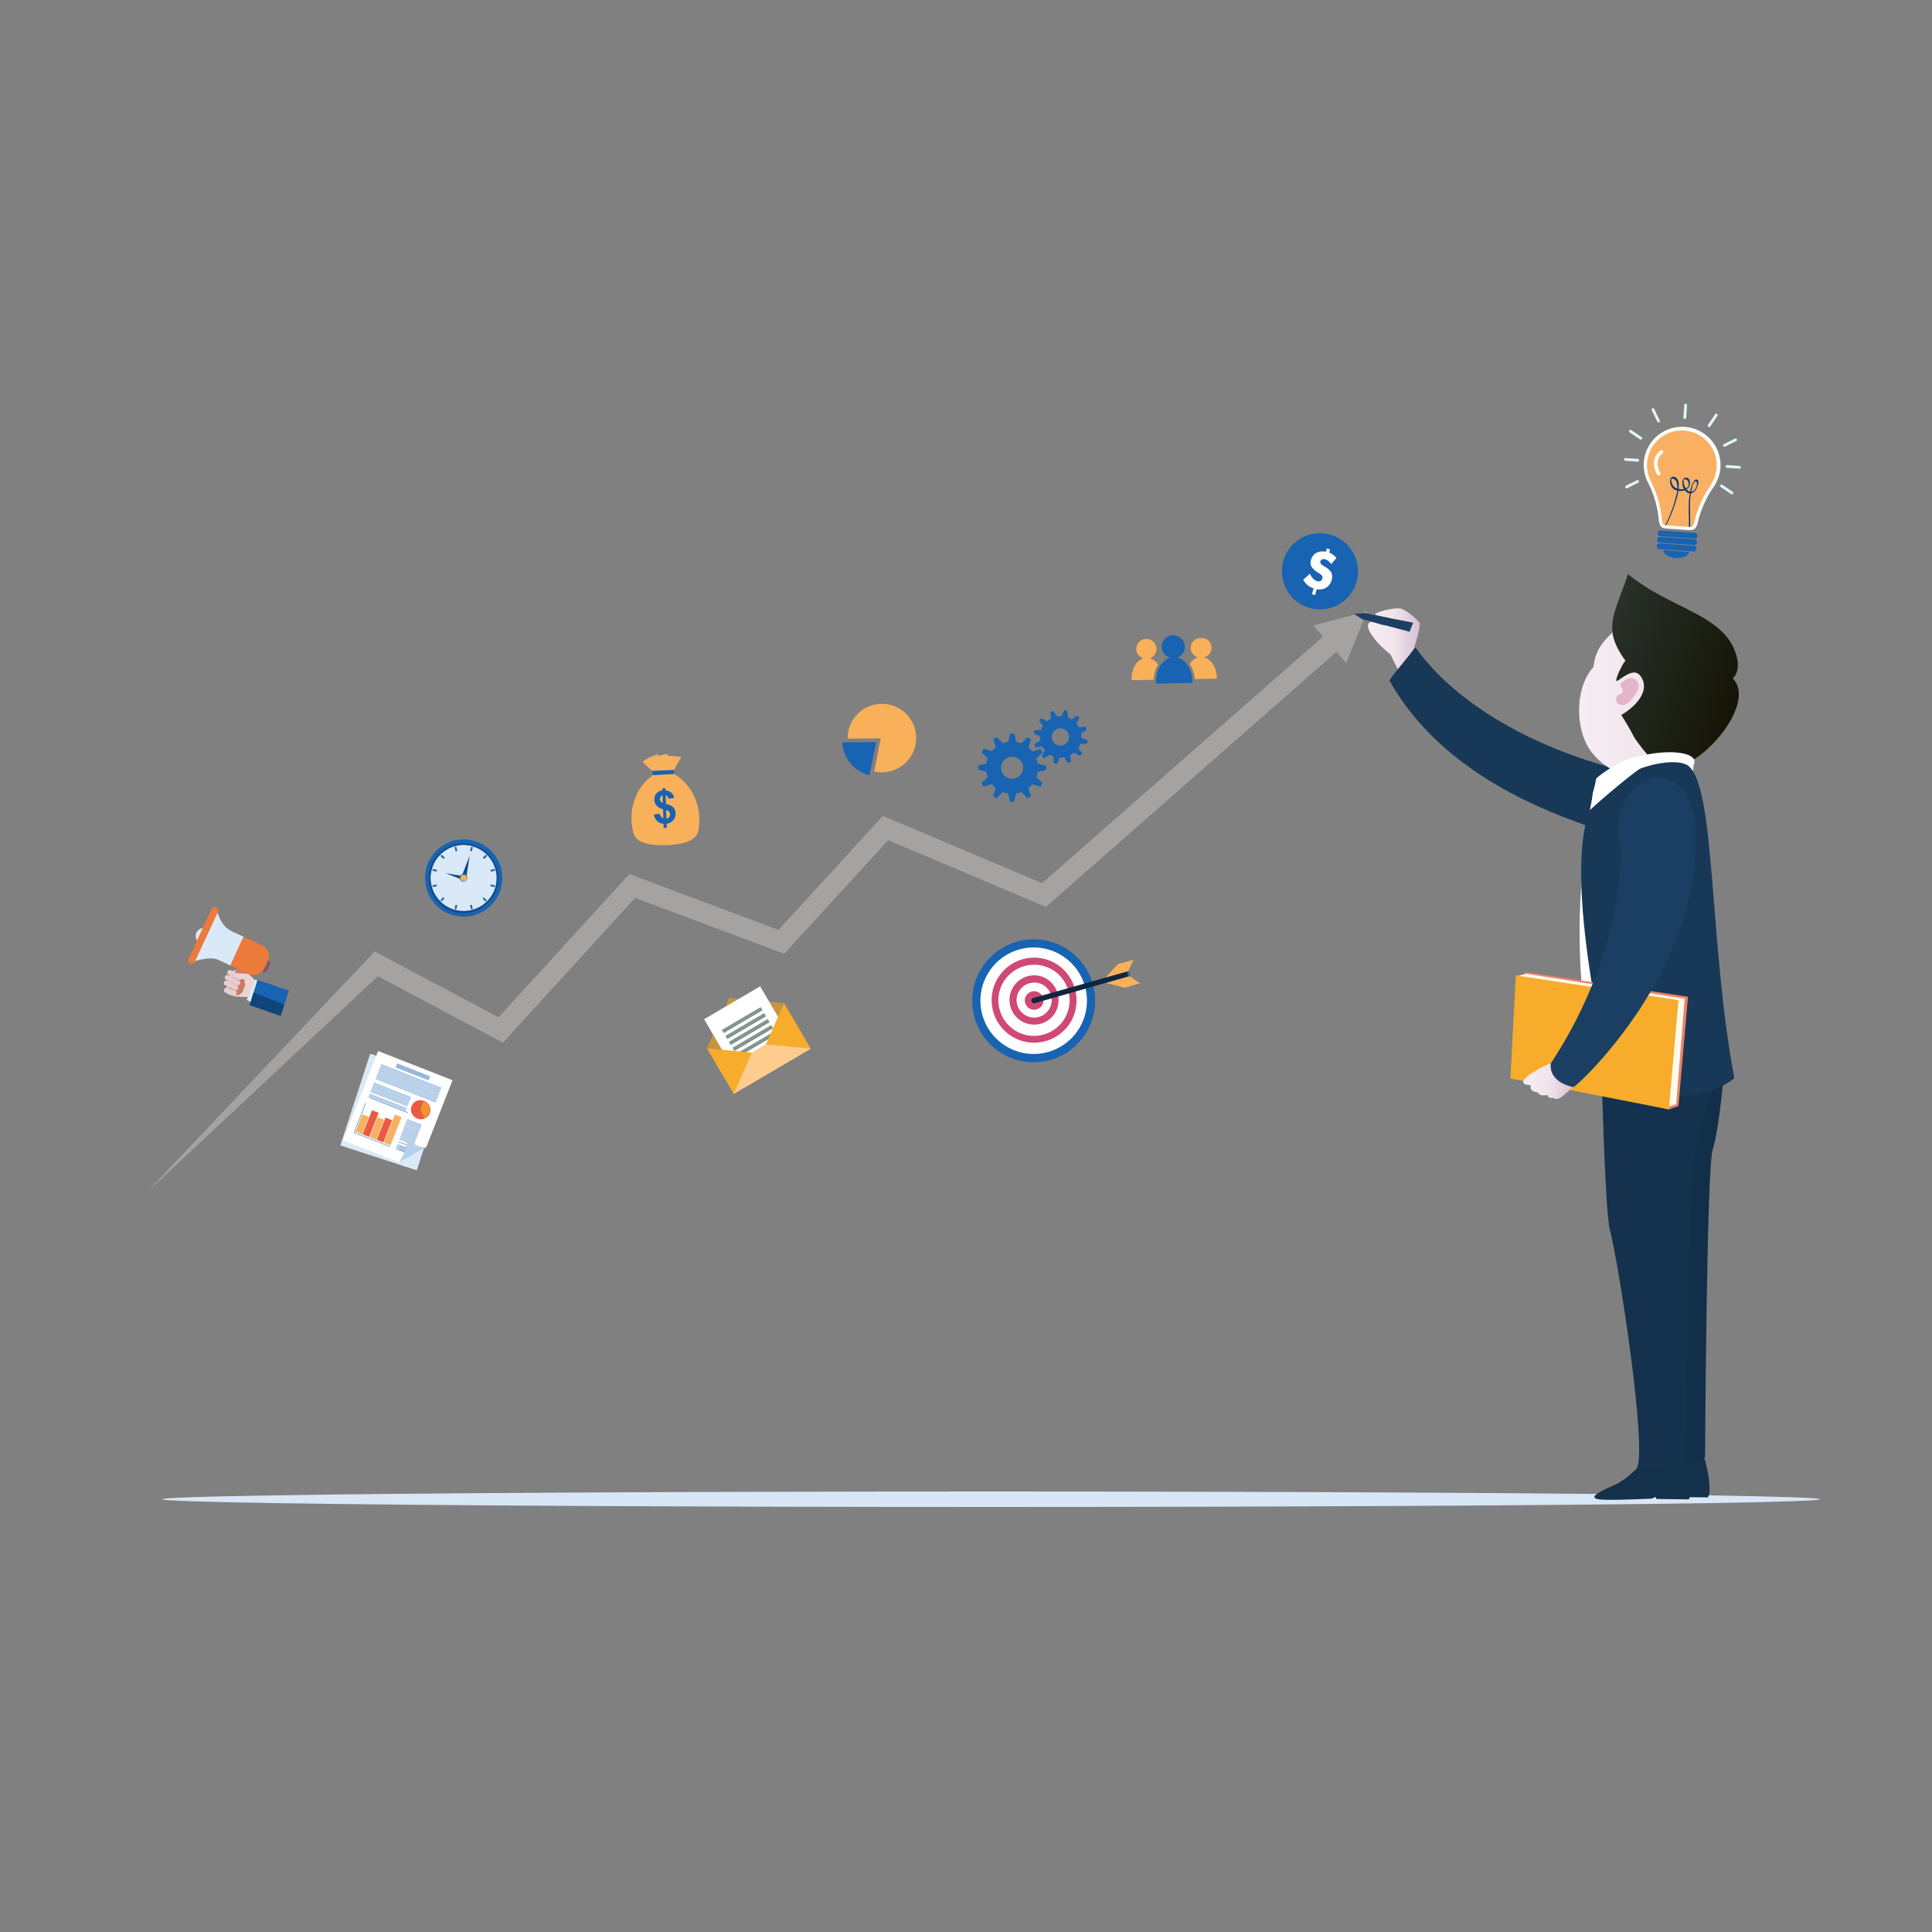 <svg xmlns="http://www.w3.org/2000/svg" xmlns:xlink="http://www.w3.org/1999/xlink" viewBox="0 0 500 500"><rect x="0" y="0" width="500" height="500" fill="#808080" stroke="none"/><defs><style>.cls-1{fill:none;}.cls-2{isolation:isolate;}.cls-3{mix-blend-mode:multiply;}.cls-4{fill:#d9e6f5;}.cls-5{fill:#a5a2a2;}.cls-10,.cls-11,.cls-12,.cls-13,.cls-14,.cls-16,.cls-19,.cls-21,.cls-22,.cls-23,.cls-24,.cls-25,.cls-27,.cls-28,.cls-29,.cls-30,.cls-31,.cls-32,.cls-39,.cls-40,.cls-41,.cls-42,.cls-43,.cls-44,.cls-45,.cls-46,.cls-47,.cls-48,.cls-49,.cls-5,.cls-50,.cls-51,.cls-52,.cls-53,.cls-6,.cls-8,.cls-9{fill-rule:evenodd;}.cls-33,.cls-6{fill:#1863b2;}.cls-16,.cls-7{fill:#fff;}.cls-8{fill:#d04874;}.cls-9{fill:#f9b05b;}.cls-10{fill:#0e263b;}.cls-11{fill:#3d6996;}.cls-12{fill:#124b87;}.cls-13,.cls-15{fill:#dae9f7;}.cls-14{fill:#4673a1;}.cls-17{fill:#f9b062;}.cls-18,.cls-23{fill:#e95a41;}.cls-19{fill:#3475a7;}.cls-20,.cls-21{fill:#94b8dd;}.cls-22{fill:#b6d0ea;}.cls-24{fill:#f39431;}.cls-25{fill:#c4afa8;}.cls-26{fill:#7d5965;}.cls-27{fill:#ebd4d5;}.cls-28{fill:#d17962;}.cls-29{fill:#e3ced3;}.cls-30{fill:#ec7a3b;}.cls-31{fill:#dfeaf7;}.cls-32{fill:#10447a;}.cls-34{fill:#c49640;}.cls-35{fill:#84958f;}.cls-36{fill:#ffddbe;}.cls-37,.cls-51{fill:#f7ac2c;}.cls-38{fill:#ffcc8f;}.cls-39{fill:#2e5983;}.cls-40{fill:#13314a;}.cls-41{fill:#122f4a;}.cls-42{fill:#14324e;}.cls-43{fill:url(#linear-gradient);}.cls-44{fill:#1c4063;}.cls-45{fill:#183857;}.cls-46{fill:url(#linear-gradient-2);}.cls-47{fill:url(#linear-gradient-3);}.cls-48{fill:#e3b5c8;}.cls-49{fill:#ee8268;}.cls-50{fill:#fffbec;}.cls-52{fill:url(#linear-gradient-4);}.cls-53{fill:#1b3f62;}.cls-54{fill:#f9b063;}.cls-55{clip-path:url(#clip-path);}.cls-56{fill:#01387f;}.cls-57{fill:#e0f7fe;}</style><linearGradient id="linear-gradient" x1="354.03" y1="167.1" x2="367.44" y2="167.1" gradientUnits="userSpaceOnUse"><stop offset="0" stop-color="#f6edf3"/><stop offset="0.5" stop-color="#f1e5ec"/><stop offset="1" stop-color="#d6c0d3"/></linearGradient><linearGradient id="linear-gradient-2" x1="408.68" y1="179.93" x2="446.46" y2="179.93" xlink:href="#linear-gradient"/><linearGradient id="linear-gradient-3" x1="373.12" y1="155.85" x2="456.08" y2="183.24" gradientUnits="userSpaceOnUse"><stop offset="0" stop-color="#405051"/><stop offset="1" stop-color="#111000"/></linearGradient><linearGradient id="linear-gradient-4" x1="394.21" y1="279.78" x2="407.26" y2="279.78" xlink:href="#linear-gradient"/><clipPath id="clip-path"><path class="cls-1" d="M429.19,113.34a11.38,11.38,0,0,1,6.56-2.52,9.83,9.83,0,0,1,9,6.49s.32,4.59-.46,6.79c0,0-3.08,5.19-3.08,5.72l-2,4.78s-.38,2.25-1.32,2.18l-6.79-.47s-1.24-.06-1.12-1.91c0,0-1-4.92-1.77-6.28,0,0-2.24-5.8-2.11-7.55,0,0-.87-3.36,3.13-7.23Z"/></clipPath></defs><title>s_d</title><g class="cls-2"><g id="BACKGROUND"><g class="cls-3"><ellipse class="cls-4" cx="256.5" cy="388" rx="214.5" ry="2"/></g></g><g id="OBJECTS"><polygon class="cls-5" points="342.38 164.76 269.69 228.57 228.48 211.15 201.48 240.67 162.88 226.21 129.02 263.27 96.96 246.24 37.92 308.66 37.92 308.66 97.81 252.65 130.15 269.83 164.37 232.38 202.96 246.84 229.86 217.44 270.68 234.7 345.85 168.71 348.38 171.6 353.83 158.2 339.85 161.88 342.38 164.76"/><path class="cls-6" d="M275.29,245.12a15.91,15.91,0,1,0,6.11,21.65A15.91,15.91,0,0,0,275.29,245.12Z"/><circle class="cls-7" cx="267.52" cy="259" r="13.78" transform="translate(-92.39 354.46) rotate(-58.93)"/><path class="cls-8" d="M277.14,264.39A11,11,0,1,1,273,249.24a11.12,11.12,0,0,1,4.16,15.15Zm-17.66-9.89h0a9.22,9.22,0,1,0,12.62-3.68A9.31,9.31,0,0,0,259.48,254.5Z"/><path class="cls-8" d="M273.07,262.11a6.37,6.37,0,1,1-2.33-8.87,6.49,6.49,0,0,1,2.33,8.87Zm-9.51-5.33h0a4.55,4.55,0,1,0,6.3-1.95A4.67,4.67,0,0,0,263.56,256.78Z"/><path class="cls-8" d="M268.81,256.83a2.4,2.4,0,1,1-3.27.92A2.41,2.41,0,0,1,268.81,256.83Z"/><polygon class="cls-9" points="286.19 254.38 291.07 255.63 295.03 254.46 292.31 252.63 286.19 254.38"/><polygon class="cls-9" points="286.1 253.04 289.34 249.48 293.33 248.41 291.96 251.39 286.1 253.04"/><path class="cls-10" d="M267.44,258.27a.71.71,0,0,0-.43.33.7.7,0,0,0,.85,1h0l24.45-7-.35-1.24Z"/><path class="cls-11" d="M292.5,251.94c-.08-.36-.3-.62-.49-.57s-.29.36-.21.72.3.62.49.57S292.58,252.3,292.5,251.94Z"/><path class="cls-6" d="M261.91,195.84a2.85,2.85,0,1,1-2.84,2.84,2.85,2.85,0,0,1,2.84-2.84Zm4.25,8.12h0a7.16,7.16,0,0,0,1-1l2.11.64a8.65,8.65,0,0,0,.54-.93l-1.61-1.51a7.42,7.42,0,0,0,.38-1.4l2.15-.51c0-.18,0-.36,0-.54s0-.36,0-.54l-2.15-.5a6.42,6.42,0,0,0-.38-1.4l1.61-1.51a7.9,7.9,0,0,0-.54-.94l-2.11.64a6.62,6.62,0,0,0-1-1l.64-2.12a10.72,10.72,0,0,0-.93-.54l-1.51,1.61A6.72,6.72,0,0,0,263,192l-.51-2.15-.54,0-.54,0-.5,2.15a6.41,6.41,0,0,0-1.4.37L258,190.75c-.32.16-.64.35-.94.54l.64,2.12a6.56,6.56,0,0,0-1,1l-2.12-.64c-.19.3-.37.61-.54.94l1.61,1.51a6.41,6.41,0,0,0-.37,1.4l-2.15.5c0,.18,0,.36,0,.54s0,.36,0,.54l2.15.51a6.72,6.72,0,0,0,.37,1.4L254,202.64q.26.48.54.93l2.12-.64a7.09,7.09,0,0,0,1,1l-.64,2.11a8.78,8.78,0,0,0,.94.54l1.51-1.61a7,7,0,0,0,1.4.38l.5,2.15h1.08l.51-2.15a7.42,7.42,0,0,0,1.4-.38l1.51,1.61a8.65,8.65,0,0,0,.93-.54Z"/><path class="cls-6" d="M274.85,188.52a2.24,2.24,0,1,1-2.62,1.79,2.24,2.24,0,0,1,2.62-1.79Zm2.11,6.91h0a5.15,5.15,0,0,0,1-.65l1.54.81a6.86,6.86,0,0,0,.56-.65l-1-1.4a5.53,5.53,0,0,0,.5-1l1.73-.07c0-.14.07-.28.1-.42l.06-.42-1.59-.7a5.37,5.37,0,0,0-.09-1.14l1.47-.94a7.75,7.75,0,0,0-.28-.81l-1.74.19a5.38,5.38,0,0,0-.64-.94l.8-1.55a7,7,0,0,0-.65-.55l-1.4,1a5.45,5.45,0,0,0-1-.5l-.08-1.74-.42-.09-.42-.06-.7,1.59a5.37,5.37,0,0,0-1.14.09l-.94-1.47a7.58,7.58,0,0,0-.8.28l.19,1.73a5.15,5.15,0,0,0-1,.65l-1.54-.8a6.75,6.75,0,0,0-.56.64l1,1.41a5.14,5.14,0,0,0-.49,1l-1.74.08a2.71,2.71,0,0,0-.09.41c0,.14-.05.29-.07.42l1.59.71a5.37,5.37,0,0,0,.09,1.14l-1.47.94a7.64,7.64,0,0,0,.29.8l1.73-.19a5,5,0,0,0,.64.94l-.8,1.55a7.07,7.07,0,0,0,.65.56l1.4-1a5.41,5.41,0,0,0,1,.49l.08,1.74.42.09.42.07.7-1.6a4.79,4.79,0,0,0,1.14-.08l.94,1.47a7.64,7.64,0,0,0,.8-.29Z"/><path class="cls-6" d="M302.8,170.2c-2.12.66-3.67,3.27-3.62,6.36,0,.11,0,.23,0,.35l9.44-.17v-.35c-.06-3.09-1.7-5.64-3.84-6.22a3,3,0,1,0-4.15-2.8A3,3,0,0,0,302.8,170.2Z"/><path class="cls-9" d="M295.91,170.38c-1.79.56-3.09,2.75-3.05,5.35,0,.1,0,.2,0,.3l5.69-.1a8.46,8.46,0,0,1,1.07-3.78l.1-.16a3.94,3.94,0,0,0-2.14-1.64,2.55,2.55,0,0,0,1.72-2.45,2.61,2.61,0,0,0-5.22.1A2.55,2.55,0,0,0,295.91,170.38Z"/><path class="cls-9" d="M310,170.14a3.86,3.86,0,0,0-2.09,1.7l.1.17a8.33,8.33,0,0,1,1.2,3.73l5.69-.1c0-.1,0-.2,0-.3-.05-2.59-1.43-4.74-3.24-5.23a2.55,2.55,0,0,0-.92-5,2.55,2.55,0,0,0-.75,5Z"/><path class="cls-6" d="M218,192.12a9.26,9.26,0,0,0,7,8.51l1.75-8.56Z"/><path class="cls-9" d="M226.24,199.64a8.76,8.76,0,0,0,2,.23,8.86,8.86,0,1,0-8.86-8.86c0,.05,0,.1,0,.15l8.54-.07Z"/><path class="cls-6" d="M117.41,236.9a10,10,0,1,0-7.07-12.26A10,10,0,0,0,117.41,236.9Z"/><path class="cls-12" d="M117.66,236a9,9,0,1,0-6.39-11.07A9.05,9.05,0,0,0,117.66,236Z"/><path class="cls-13" d="M117.79,235.46a8.51,8.51,0,1,0-6-10.43A8.53,8.53,0,0,0,117.79,235.46Z"/><path class="cls-13" d="M122.21,219a8.51,8.51,0,0,0-4.42,16.44Z"/><polygon class="cls-12" points="121.56 221.44 121.1 224.38 120.64 227.31 120.02 227.15 119.41 226.98 120.48 224.21 121.56 221.44"/><polygon class="cls-12" points="115.32 226 117.72 226.37 120.13 226.75 120 227.25 119.86 227.76 117.59 226.88 115.32 226"/><path class="cls-14" d="M119.75,228.16a1,1,0,1,1,1.17-.68A1,1,0,0,1,119.75,228.16Z"/><path class="cls-9" d="M119.8,228a.79.79,0,1,0,.4-1.52.77.77,0,0,0-1,.55A.8.8,0,0,0,119.8,228Z"/><path class="cls-6" d="M121.65,220.21l.44.12.29-1.07-.22-.06-.22-.06Z"/><path class="cls-6" d="M125.73,221.19l-.79.79.32.32.79-.78C126,221.4,125.84,221.3,125.73,221.19Z"/><path class="cls-6" d="M128,224.87l-1.07.28.12.44,1.07-.28Z"/><path class="cls-6" d="M128.1,229.17l-1.07-.28-.12.44,1.07.29.06-.23Z"/><path class="cls-6" d="M126,233l-.78-.78-.32.32.78.79Z"/><path class="cls-6" d="M122.37,235.22l-.29-1.07-.44.11.29,1.08Z"/><path class="cls-6" d="M118.06,235.33l.29-1.07-.44-.12-.29,1.08.22.06Z"/><path class="cls-6" d="M114.27,233.28l.79-.78-.32-.33L114,233Z"/><path class="cls-6" d="M112,229.61l1.07-.29-.12-.44-1.07.29C111.94,229.32,112,229.46,112,229.61Z"/><path class="cls-6" d="M111.9,225.3l1.07.29.12-.44-1.07-.29-.06.22Z"/><path class="cls-6" d="M114,221.51l.79.79.32-.33-.78-.78Z"/><path class="cls-6" d="M117.63,219.26l.28,1.07.45-.12-.29-1.07A3.17,3.17,0,0,0,117.63,219.26Z"/><rect class="cls-15" x="89.36" y="277.41" width="24.95" height="20.81" transform="translate(-203.37 295.44) rotate(-71.95)"/><polygon class="cls-16" points="97.85 272 88.77 295.13 103.22 300.8 110.31 296.91 117.12 279.56 97.85 272"/><rect class="cls-17" x="91.34" y="290.02" width="4.81" height="1.85" transform="translate(-211.34 271.93) rotate(-68.57)"/><rect class="cls-18" x="92.57" y="289.86" width="6.7" height="1.85" transform="translate(-209.81 273.82) rotate(-68.57)"/><rect class="cls-17" x="94.77" y="291.11" width="5.56" height="1.85" transform="translate(-209.94 276.11) rotate(-68.56)"/><rect class="cls-18" x="96.4" y="291.54" width="6.19" height="1.85" transform="translate(-209.1 278.22) rotate(-68.57)"/><rect class="cls-17" x="97.71" y="291.49" width="7.84" height="1.85" transform="translate(-207.7 280.15) rotate(-68.56)"/><polygon class="cls-19" points="91.57 293.14 91.61 293.02 94.59 285.44 94.71 285.49 91.73 293.06 100.95 296.68 100.91 296.8 91.57 293.14"/><rect class="cls-20" x="106.29" y="270.2" width="0.25" height="16.74" transform="translate(-191.78 275.86) rotate(-68.57)"/><rect class="cls-20" x="106.15" y="270.56" width="0.25" height="16.74" transform="translate(-192.2 275.95) rotate(-68.57)"/><rect class="cls-20" x="106.01" y="270.92" width="0.25" height="16.74" transform="translate(-192.63 276.04) rotate(-68.57)"/><rect class="cls-20" x="105.87" y="271.28" width="0.25" height="16.74" transform="translate(-193.05 276.14) rotate(-68.57)"/><rect class="cls-20" x="105.73" y="271.64" width="0.25" height="16.74" transform="translate(-193.47 276.23) rotate(-68.57)"/><polygon class="cls-21" points="97.97 277.19 113.55 283.31 113.46 283.54 97.88 277.42 97.97 277.19"/><rect class="cls-20" x="105.45" y="272.35" width="0.25" height="16.74" transform="translate(-194.31 276.43) rotate(-68.57)"/><rect class="cls-20" x="105.31" y="272.71" width="0.25" height="16.74" transform="translate(-194.74 276.53) rotate(-68.57)"/><rect class="cls-20" x="105.17" y="273.07" width="0.25" height="16.74" transform="translate(-195.16 276.62) rotate(-68.57)"/><rect class="cls-20" x="105.03" y="273.42" width="0.25" height="16.74" transform="translate(-195.58 276.72) rotate(-68.57)"/><rect class="cls-20" x="104.89" y="273.78" width="0.25" height="16.74" transform="translate(-196 276.82) rotate(-68.57)"/><rect class="cls-20" x="107.1" y="288.47" width="0.25" height="4.03" transform="translate(-202.35 284.15) rotate(-68.57)"/><polygon class="cls-21" points="105.25 289.99 109 291.46 108.91 291.69 105.16 290.22 105.25 289.99"/><rect class="cls-20" x="106.82" y="289.18" width="0.25" height="4.03" transform="translate(-203.19 284.34) rotate(-68.57)"/><rect class="cls-20" x="106.68" y="289.54" width="0.25" height="4.03" transform="translate(-203.62 284.42) rotate(-68.57)"/><rect class="cls-20" x="106.54" y="289.9" width="0.25" height="4.03" transform="translate(-204.04 284.54) rotate(-68.57)"/><polygon class="cls-21" points="104.69 291.42 108.44 292.89 108.35 293.12 104.6 291.65 104.69 291.42"/><rect class="cls-20" x="106.26" y="290.61" width="0.25" height="4.03" transform="translate(-204.88 284.74) rotate(-68.57)"/><rect class="cls-20" x="106.12" y="290.97" width="0.25" height="4.03" transform="translate(-205.31 284.85) rotate(-68.57)"/><rect class="cls-20" x="105.98" y="291.33" width="0.25" height="4.03" transform="translate(-205.73 284.93) rotate(-68.57)"/><polygon class="cls-21" points="104.13 292.85 107.88 294.32 107.79 294.55 104.04 293.08 104.13 292.85"/><rect class="cls-20" x="105.7" y="292.04" width="0.25" height="4.03" transform="translate(-206.57 285.12) rotate(-68.57)"/><rect class="cls-20" x="105.56" y="292.4" width="0.25" height="4.03" transform="translate(-206.99 285.21) rotate(-68.57)"/><polygon class="cls-21" points="103.71 293.92 107.46 295.39 107.37 295.62 103.62 294.15 103.71 293.92"/><rect class="cls-20" x="105.27" y="293.12" width="0.25" height="4.03" transform="translate(-207.84 285.41) rotate(-68.57)"/><rect class="cls-20" x="105.13" y="293.48" width="0.25" height="4.03" transform="translate(-208.26 285.52) rotate(-68.57)"/><rect class="cls-20" x="104.99" y="293.83" width="0.25" height="4.03" transform="matrix(0.37, -0.93, 0.93, 0.37, -208.68, 285.63)"/><rect class="cls-20" x="104.85" y="294.19" width="0.25" height="4.03" transform="translate(-209.1 285.7) rotate(-68.57)"/><rect class="cls-20" x="104.71" y="294.55" width="0.25" height="4.03" transform="matrix(0.37, -0.93, 0.93, 0.37, -209.53, 285.81)"/><rect class="cls-20" x="104.57" y="294.91" width="0.25" height="4.03" transform="translate(-209.95 285.89) rotate(-68.57)"/><rect class="cls-20" x="104.43" y="295.26" width="0.25" height="4.03" transform="translate(-210.37 285.96) rotate(-68.56)"/><rect class="cls-20" x="104.29" y="295.62" width="0.25" height="4.03" transform="translate(-210.79 286.07) rotate(-68.57)"/><rect class="cls-20" x="104.15" y="295.98" width="0.25" height="4.03" transform="translate(-211.21 286.18) rotate(-68.57)"/><path class="cls-22" d="M105.49,295c-.65,3.08-1.22,4.52-2.27,5.78l7.09-3.89C108.88,297,107.67,296.54,105.49,295Z"/><rect class="cls-20" x="106.29" y="272.8" width="1.13" height="9.17" transform="translate(-190.4 275.52) rotate(-68.57)"/><path class="cls-23" d="M110,285a2.52,2.52,0,0,0-.34-.15h0l-.08,0-.08,0a1.89,1.89,0,0,0-.41-.1h0a1.79,1.79,0,0,0-.4,0h-.07a2.57,2.57,0,0,0-.4.06l-.09,0a1.74,1.74,0,0,0-.38.14.05.05,0,0,0,0,0l-.19.1h0a2.45,2.45,0,0,0,0,4.21A2.46,2.46,0,1,0,110,285Z"/><path class="cls-24" d="M110,285a2.11,2.11,0,0,0-.34-.16l-.9,2.29,1.06,2.22a2.52,2.52,0,0,0,1.07-1,2.68,2.68,0,0,0,.3-.83A2.48,2.48,0,0,0,110,285Z"/><polygon class="cls-21" points="96.8 280.17 106.39 283.94 106.3 284.17 96.7 280.4 96.8 280.17"/><polygon class="cls-21" points="96.66 280.53 106.25 284.29 106.16 284.52 96.56 280.76 96.66 280.53"/><rect class="cls-20" x="101.14" y="277.73" width="0.25" height="10.3" transform="translate(-199.06 273.8) rotate(-68.57)"/><rect class="cls-20" x="101" y="278.09" width="0.25" height="10.3" transform="translate(-199.48 273.88) rotate(-68.57)"/><rect class="cls-20" x="100.86" y="278.45" width="0.25" height="10.3" transform="translate(-199.9 273.98) rotate(-68.57)"/><rect class="cls-20" x="100.72" y="278.8" width="0.25" height="10.3" transform="translate(-200.33 274.08) rotate(-68.57)"/><rect class="cls-20" x="100.58" y="279.16" width="0.25" height="10.3" transform="translate(-200.75 274.17) rotate(-68.57)"/><rect class="cls-20" x="100.44" y="279.52" width="0.25" height="10.3" transform="matrix(0.37, -0.93, 0.93, 0.37, -201.17, 274.27)"/><rect class="cls-20" x="100.3" y="279.88" width="0.25" height="10.3" transform="translate(-201.59 274.38) rotate(-68.57)"/><rect class="cls-20" x="100.16" y="280.24" width="0.25" height="10.3" transform="translate(-202.01 274.46) rotate(-68.57)"/><rect class="cls-20" x="100.02" y="280.59" width="0.25" height="10.3" transform="translate(-202.44 274.57) rotate(-68.57)"/><path class="cls-9" d="M171.8,200.39l-2.59.09c-4.91,3.16-6.82,9.72-5.28,15.08.29,1,1.15,3.43,8.51,3.17s8.05-2.7,8.27-3.75c1.16-5.45-1.2-11.87-6.31-14.68Z"/><path class="cls-6" d="M171.68,211.81l-.09-2.4a3.09,3.09,0,0,1-1.67-.91,2.5,2.5,0,0,1-.58-1.56,2.26,2.26,0,0,1,.54-1.6,2.38,2.38,0,0,1,1.54-.79V204l.83,0,0,.57a2.47,2.47,0,0,1,1.48.57,2.42,2.42,0,0,1,.74,1.35l-1.45.23a1.2,1.2,0,0,0-.73-.89l.08,2.24a3.81,3.81,0,0,1,1.92.9,2.29,2.29,0,0,1,.55,1.5,2.58,2.58,0,0,1-.57,1.77,2.81,2.81,0,0,1-1.72.94l0,1.07-.83,0,0-1.05a2.72,2.72,0,0,1-1.63-.68,3.08,3.08,0,0,1-.85-1.71l1.49-.23a1.77,1.77,0,0,0,.37.78,1.46,1.46,0,0,0,.58.46Zm-.21-6h0a1.07,1.07,0,0,0-.52.41,1,1,0,0,0-.18.62,1,1,0,0,0,.2.55,1.22,1.22,0,0,0,.57.4l-.07-2Zm1,6.08h0a1.26,1.26,0,0,0,.69-.44,1.09,1.09,0,0,0,.25-.76,1.07,1.07,0,0,0-.25-.65,1.51,1.51,0,0,0-.77-.4Z"/><path class="cls-9" d="M171.75,200l-1.54-4.8a15,15,0,0,0-2.47,1,6.58,6.58,0,0,0-1.45,1l3,2.78,1,0Z"/><polygon class="cls-25" points="169.86 197.21 169.2 196.15 170.22 195.15 170.79 196.39 169.86 197.21"/><path class="cls-9" d="M169.2,196.18c0-.23,3.53-1.25,3.55-1s.19,4.87.05,4.85a17.12,17.12,0,0,1-2.29.42C170.54,200.26,169.2,196.18,169.2,196.18Z"/><polygon class="cls-25" points="172.34 197.21 171.77 195.54 172.75 195.17 172.96 196.56 172.34 197.21"/><path class="cls-9" d="M171.77,195.54a44.77,44.77,0,0,1,4.6.38,30.18,30.18,0,0,0-2.29,4.12c0,.27-2.09-.14-2.09-.14S171.78,195.54,171.77,195.54Z"/><polygon class="cls-6" points="169.01 200.61 174.4 200.3 174.43 199.26 168.74 199.5 169.01 200.61"/><rect class="cls-26" x="67.1" y="249.07" width="3.13" height="1.81" rx="0.56" transform="translate(-185.62 199.6) rotate(-63.43)"/><polygon class="cls-27" points="64.31 257.67 66.5 254.16 64.47 252.94 62.99 257.72 64.31 257.67"/><path class="cls-27" d="M64.38,256.72l.55-2.16c.24-.81,0-1.92-.78-2.16l-2.48-1.33a1.55,1.55,0,0,0-1.92,1l-1.32,4.41c-.25.82,1.86,1.2,2.67,1.45l2.7.09C64.61,258.3,64.14,257.54,64.38,256.72Z"/><path class="cls-28" d="M60.44,257.47a1.88,1.88,0,0,0,2.44-1.05l2.3-5.74a1.88,1.88,0,1,0-3.49-1.39L59.39,255A1.88,1.88,0,0,0,60.44,257.47Z"/><path class="cls-29" d="M59.2,252.3l2.47,1.28a.65.65,0,0,0,.89-.28l0,0a.66.66,0,0,0-.28-.89l-2.48-1.29a.67.67,0,0,0-.89.28v0A.66.66,0,0,0,59.2,252.3Z"/><path class="cls-29" d="M58.61,253.59,61.24,255a.68.68,0,0,0,.62-1.2l-2.63-1.38a.68.68,0,1,0-.62,1.2Z"/><path class="cls-29" d="M58.29,255l2.41,1.2a.66.66,0,0,0,.88-.29l0,0a.65.65,0,0,0-.29-.87l-2.41-1.2a.66.66,0,0,0-.88.29l0,0A.65.65,0,0,0,58.29,255Z"/><path class="cls-29" d="M58.39,256.93l2.06.68a.6.6,0,0,0,.77-.38l0-.14a.6.6,0,0,0-.38-.76l-2.07-.69a.61.61,0,0,0-.76.39l0,.13A.61.61,0,0,0,58.39,256.93Z"/><path class="cls-13" d="M54.69,243.17a2.12,2.12,0,1,1-1-2.81A2.11,2.11,0,0,1,54.69,243.17Z"/><path class="cls-13" d="M50.34,248.78s4-1.39,6.16-.37l3.13,1.45,3.25-.27,1.65-4.45L63,242.42,59.94,241c-3-1.47-3.65-5.05-3.65-5.05Z"/><path class="cls-30" d="M67.84,244.65a3.1,3.1,0,0,1,1.42,4.13l-.79,1.71a3.09,3.09,0,0,1-4.07,1.58l-4.81-2.23L63,242.42Z"/><path class="cls-27" d="M66.82,256.12l.1-1.1c0-.49-2.36-3-2.85-3l-2.53-.16c-.49,0-1.08.31-1,.81,0,.51,2.13.69,2.75.81C63,256.75,66.77,256.61,66.82,256.12Z"/><polygon class="cls-31" points="65.56 259.63 67.92 254.38 66.09 253.49 63.85 258.78 65.56 259.63"/><polygon class="cls-6" points="66.64 253.6 64.61 260.12 72.63 262.92 74.76 256.36 66.64 253.6"/><polygon class="cls-32" points="65.63 256.86 64.61 260.12 72.63 262.92 73.58 260.01 65.63 256.86"/><path class="cls-30" d="M48.77,248.16a.9.9,0,1,0,1.64.76l6-12.91a.9.9,0,1,0-1.64-.76Z"/><g id="g122"><path id="circle124" class="cls-33" d="M341.6,138a9.85,9.85,0,1,1-9.85,9.84A9.85,9.85,0,0,1,341.6,138Z"/><path id="path126" class="cls-7" d="M339,148.48a4.52,4.52,0,0,0,.83,1.26,2.44,2.44,0,0,0,1,.64,1.23,1.23,0,0,0,.87,0,1,1,0,0,0,.45-1.36,3.47,3.47,0,0,0-1.05-.84,4.76,4.76,0,0,1-1.7-1.55,2.29,2.29,0,0,1-.1-1.76,2.83,2.83,0,0,1,1.38-1.79,3.65,3.65,0,0,1,2.45-.28l.26-.87.81.24L344,143a4.52,4.52,0,0,1,1,.57,5,5,0,0,1,.88.85L344.51,146a3.47,3.47,0,0,0-.71-.8,2.42,2.42,0,0,0-.84-.44,1.26,1.26,0,0,0-.79,0,.71.71,0,0,0-.44.47.73.73,0,0,0,.08.63,3.09,3.09,0,0,0,.85.68l.08.05a4.81,4.81,0,0,1,1.76,1.51,2.36,2.36,0,0,1,.26,1,3.45,3.45,0,0,1-1.56,3,3.39,3.39,0,0,1-2.41.38l-.45,1.52-.81-.23.44-1.5a4.69,4.69,0,0,1-1.55-.82,5.13,5.13,0,0,1-1.15-1.41l1.68-1.51Z"/></g><g id="g94"><polygon id="polygon96" class="cls-34" points="197.17 272.66 182.97 271.32 188.72 258.27 202.92 259.61 197.17 272.66"/><rect id="rect98" class="cls-7" x="186.25" y="258.12" width="16.81" height="20.53" transform="translate(-109.06 135.44) rotate(-30.41)"/><rect id="rect100" class="cls-35" x="186.26" y="263.49" width="11.66" height="0.97" transform="translate(-107.18 133.52) rotate(-30.4)"/><rect id="rect102" class="cls-35" x="187.17" y="265.05" width="11.66" height="0.97" transform="translate(-107.84 134.19) rotate(-30.4)"/><rect id="rect104" class="cls-35" x="188.07" y="266.6" width="11.66" height="0.97" transform="translate(-108.52 134.9) rotate(-30.41)"/><rect id="rect106" class="cls-35" x="188.99" y="268.17" width="11.66" height="0.97" transform="translate(-109.18 135.56) rotate(-30.41)"/><rect id="rect108" class="cls-35" x="189.9" y="269.73" width="11.66" height="0.97" transform="translate(-109.85 136.25) rotate(-30.41)"/><rect id="rect110" class="cls-36" x="190.82" y="271.27" width="11.66" height="0.97" transform="translate(-110.49 136.89) rotate(-30.4)"/><polygon id="polygon112" class="cls-37" points="197.17 272.66 182.97 271.32 189.88 283.09 209.83 271.38 202.92 259.61 197.17 272.66"/><polygon id="polygon114" class="cls-38" points="194.58 272.42 194.58 272.42 189.88 283.09 209.83 271.38 198.22 270.28 194.58 272.42"/></g><path class="cls-39" d="M365.55,161.09c.38,0,.56.55.41,1.23s-.59,1.24-1,1.24-.57-.56-.42-1.24S365.17,161.09,365.55,161.09Z"/><path class="cls-40" d="M440.48,375.76c1.24,2.53,2.7,10.18,1.53,11.76l-8.32-.1c-.25,0-.17-1-.39-.95s-.32.84-.93.87c-3.36.14-11.82.52-13.77.15-2.3-.42-.65-1.57,4.17-3.68s8.94-8.11,8.94-8.11Z"/><path class="cls-41" d="M443.48,272.35c-2.76,1.32-23.76,2.31-23.76,2.31s.92,38.67,2.21,43.46c2.24,8.33,7.56,60.73,8.66,60.56l10.68-1.49s.37-75,2-79.81,3-20.4,3-21.89S443.48,272.35,443.48,272.35Z"/><path class="cls-40" d="M435.54,376.27c1.23,2.53,2.7,10.18,1.52,11.76l-8.31-.1c-.25,0-.17-1-.4-.95s-.32.84-.93.86c-3.35.15-11.81.52-13.76.16-2.31-.42-.65-1.58,4.16-3.68s8.94-8.11,8.94-8.11Z"/><path class="cls-42" d="M438.18,272.5c-2.76,1.32-23.76,2.31-23.76,2.31s.92,38.66,2.21,43.46c2.24,8.32,9.83,57.35,6.93,61.77-.57.87,12.67-1.93,12.67-1.93s1-77,2.69-81.82,5.15-17.35,5.15-18.84S438.18,272.5,438.18,272.5Z"/><path class="cls-43" d="M367.34,172.16s-1.41-4.67-1.2-5.09,1.57-5.14,1.25-5.82-3.29-3.39-4.95-3.76-7.16,1.1-6.47,1.61c.25.18,3.48.82,3.48.82,0,.26-.18.78-.81,1.81-.34.55-3.4-1.1-4.09-.7-1.93,1.1,2,5.52,3.59,6.88,1.36,1.21,1.73,1.47,1.73,1.47l3.62,7.39Z"/><path class="cls-44" d="M364.81,163.51l-11.43-3.06s-.92-.1-.92-.73a1.59,1.59,0,0,1,.53-1.08l12.74,2.52Z"/><path class="cls-44" d="M354,159.3c-.05-.07-1-.66-1-.66l-2.58.23,2.28,1.48Z"/><path class="cls-45" d="M366.24,167.44c-1.72,2.71-4.95,6-6.67,8.66,13.75,24.56,41.74,34.34,53.09,38.27,0,0,5.43,1.92,8.73-4.42s2.8-9.62,2.8-9.62C403.7,196.21,378.75,185.08,366.24,167.44Z"/><path class="cls-46" d="M414.08,167.42a12,12,0,0,0-1.68,5.18c-5,5.54-4.76,16.51-.54,22,7.44,9.66,25,10.59,31.67-5.68,4.74-11.51,3.59-23.11-2.5-27.73C433.19,155.21,419.42,159.16,414.08,167.42Z"/><path class="cls-47" d="M448.41,175.55s2.31-1.55.86-6.27c-1.35-4.35-4.56-7.1-8.67-9.51-5.59-3.28-12.84-5.93-19.28-11.18-3.49,10.53-6.79,14-.64,22.42-.64.39-3.28,5.86-2.06,5.16s4.08-3.3,5.7-1.49c2.55,2.87.74,7.07-4.74,10.37,0,0,1.82,2.77,3.38,5.82a49.93,49.93,0,0,0,4,5.13l.58-.06c1.91,1.51,4,2.65,5.36,2.64C440.47,198.5,454.78,182,448.41,175.55Z"/><path class="cls-16" d="M411.8,211c.67-1.29.28-4.43.31-4.81.85-12.35,29-14.17,26.23-8.29l-1,7Z"/><path class="cls-16" d="M427,214.05c-3.69-3.13-14.56-9.58-14.56-9.58-5,27.11-5.21,51.07,1.61,78.49,0,0,24.18-10.71,24-11.82S427,214.05,427,214.05Z"/><path class="cls-45" d="M416.5,278.05c3.15,6.49,23.6,8.14,32.36,1-6.62-34.6-4.74-76-12.12-81-4-2.34-15.69.63-22.16,6.56C402.4,215.77,414.43,268.12,416.5,278.05Z"/><path class="cls-48" d="M421.85,175.49a2,2,0,0,1,2.22,1.85c.17,1.31-1.95,4.37-3.27,4.9s-2.69,0-2.52-1.45,1.47-.69,1.68-1.87-1.11-1-.44-2A4.55,4.55,0,0,1,421.85,175.49Z"/><polygon class="cls-49" points="394.76 251.56 436.85 257.95 434.38 286.24 431.91 287.11 392.12 278.26 394.76 251.56"/><polygon class="cls-50" points="394.92 252 435.99 258.46 433.79 285.77 431.98 286.32 391.37 279.16 392.96 252.53 394.92 252"/><polygon class="cls-51" points="392.29 252.43 434.38 258.83 431.91 287.11 390.89 279.07 392.29 252.43"/><path class="cls-16" d="M413.09,201.52l-1.62,8.12c1.82-1.72,13.58-12,15-11.75l-2.26-1.71C422.58,194.91,414.8,199.68,413.09,201.52Z"/><path class="cls-52" d="M405.67,275.79s-3.86-.64-4.32-.6a27.68,27.68,0,0,0-5.39,2.87c-3.18,2.26-1.16,2.65-.55,2.72a5.84,5.84,0,0,1,.78.12,1.4,1.4,0,0,0,.21,1.27,3,3,0,0,0,1.52.5,1.59,1.59,0,0,0,1.05.79,5.24,5.24,0,0,0,1.48-.07s.21.69.8.73a2.34,2.34,0,0,0,.86,0s.09.43,1.12.23,4-3.27,4-3.27Z"/><path class="cls-53" d="M418.8,216.8c-1.07-18.09,18.61-22.33,19.94-2.69,2.46,36.48-30.81,67.4-31.58,67.23s-6.36-1.34-5.81-6.15C421.76,244.36,419.9,215.48,418.8,216.8Z"/><g id="g184"><g id="g186"><path id="path188" class="cls-33" d="M438.61,137.91l-8.88-.61a.62.62,0,0,0-.7.51l0,.36a.61.61,0,0,0,.63.6l8.88.61a.62.62,0,0,0,.71-.5l0-.37A.64.64,0,0,0,438.61,137.91Z"/><path id="path190" class="cls-33" d="M438.5,139.57l-8.88-.61a.63.63,0,0,0-.71.51l0,.37a.61.61,0,0,0,.63.59l8.88.61a.61.61,0,0,0,.7-.5l0-.37a.63.63,0,0,0-.63-.6Z"/><path id="path192" class="cls-33" d="M438.39,141.24l-8.89-.61a.61.61,0,0,0-.7.5l0,.37a.63.63,0,0,0,.63.6l8.89.61a.62.62,0,0,0,.7-.5l0-.37A.62.62,0,0,0,438.39,141.24Z"/><path id="path194" class="cls-33" d="M430.5,142.36l6.66.46c-.07,1.11-1.9,1.72-3.45,1.61s-3.29-1-3.21-2.07Z"/></g><path id="path196" class="cls-54" d="M429.19,113.34a11.38,11.38,0,0,1,6.56-2.52,9.83,9.83,0,0,1,9,6.49s.32,4.59-.46,6.79c0,0-3.08,5.19-3.08,5.72l-2,4.78s-.38,2.25-1.32,2.18l-6.79-.47s-1.24-.06-1.12-1.91c0,0-1-4.92-1.77-6.28,0,0-2.24-5.8-2.11-7.55,0,0-.87-3.36,3.13-7.23Z"/><g id="g198"><g class="cls-55"><g id="g206"><path id="path208" class="cls-56" d="M431.25,135.78a19.13,19.13,0,0,0,1.25-2.67,35.87,35.87,0,0,0,1.44-4.16,11.13,11.13,0,0,0,.51-3.84,2.33,2.33,0,0,0-.41-1.2,1.24,1.24,0,0,0-1.27-.48c-.52.21-.6.91-.55,1.38a2.66,2.66,0,0,0,.89,1.74,3.17,3.17,0,0,0,1.88.5,2.5,2.5,0,0,0,1.85-.69,2,2,0,0,0,.45-1.93,1,1,0,0,0-1.11-.81c-.51.11-.75.71-.79,1.18a3.29,3.29,0,0,0,.89,2.38,1.57,1.57,0,0,0,1.57.45,2.46,2.46,0,0,0,1.34-1.5c.19-.43.61-1.59.1-1.95s-1,.49-1.12.74a6.88,6.88,0,0,0-.81,2.54,19,19,0,0,0-.3,3c-.07,2.06.1,4.12,0,6.18,0,.18.33-.17.34-.31.09-2.24-.1-4.48,0-6.71a17.31,17.31,0,0,1,.52-3.5,2.83,2.83,0,0,1,.66-1.41c.3-.28.54-.09.58.26.08.94-.51,2.31-1.59,2.28-.88,0-1.44-.93-1.67-1.66a2.22,2.22,0,0,1-.13-1.39c.08-.26.5-.16.67-.07a1.37,1.37,0,0,1,.29,2,2.72,2.72,0,0,1-2.24.41,2.13,2.13,0,0,1-1.64-1.08,3,3,0,0,1-.31-1,1.48,1.48,0,0,1,0-.47c0-.17.24-.14.37-.11a1.4,1.4,0,0,1,1,.91,6.39,6.39,0,0,1-.14,3.57,29.41,29.41,0,0,1-1.36,4.3,20.12,20.12,0,0,1-1.38,3.06c-.16.25,0,.37.17.1Z"/></g></g></g><g id="g210"><path id="path214" class="cls-7" d="M436,110.48a9.93,9.93,0,0,0-10.59,9.22,10.26,10.26,0,0,0,1,5,26.23,26.23,0,0,1,2.84,9.47c.19,2,.62,2.52,2.13,2.62l2.81.19,2.81.2c1.51.1,2-.33,2.47-2.3a26.32,26.32,0,0,1,4.12-9,10.37,10.37,0,0,0,1.66-4.86A9.94,9.94,0,0,0,436,110.48Zm6.81,15a27.29,27.29,0,0,0-4.23,9.27,3.78,3.78,0,0,1-.58,1.48c-.1.09-.29.18-1,.13l-2.81-.19-2.81-.19c-.66-.05-.84-.16-.93-.27a4,4,0,0,1-.37-1.54,27.13,27.13,0,0,0-2.92-9.76,9.4,9.4,0,0,1-.9-4.6,9,9,0,1,1,18,1.24,9.21,9.21,0,0,1-1.53,4.43Z"/></g><path id="path216" class="cls-7" d="M430.28,117.32c-.4.29-2.33,1.89-.6,5.05a.47.47,0,0,1-.18.63.48.48,0,0,1-.26.06.47.47,0,0,1-.37-.24c-2.1-3.86.36-5.88.87-6.25a.47.47,0,0,1,.65.11.45.45,0,0,1-.11.64Z"/><g id="g218"><path id="path220" class="cls-57" d="M450.19,120.58l-3.23-.22a.35.35,0,0,0-.38.33.34.34,0,0,0,.33.38l3.24.23a.36.36,0,1,0,0-.72Z"/><path id="path222" class="cls-57" d="M446.24,115.59a.39.39,0,0,0,.18,0l2.91-1.44a.34.34,0,0,0,.16-.47.36.36,0,0,0-.48-.17l-2.91,1.44a.36.36,0,0,0-.16.48A.36.36,0,0,0,446.24,115.59Z"/><path id="path224" class="cls-57" d="M442.14,110.46a.27.27,0,0,0,.17.06.34.34,0,0,0,.32-.16l1.8-2.7a.36.36,0,1,0-.59-.4L442,110A.35.35,0,0,0,442.14,110.46Z"/><path id="path226" class="cls-57" d="M424.84,113.12l-2.69-1.82a.34.34,0,0,0-.49.1.35.35,0,0,0,.09.49l2.69,1.82a.41.41,0,0,0,.17.07.39.39,0,0,0,.33-.16A.37.37,0,0,0,424.84,113.12Z"/><path id="path228" class="cls-57" d="M448.42,127.28l-2.69-1.82a.34.34,0,0,0-.49.09.36.36,0,0,0,.09.5l2.69,1.82a.32.32,0,0,0,.18.06.38.38,0,0,0,.32-.15.36.36,0,0,0-.1-.5Z"/><path id="path230" class="cls-57" d="M423.71,124.26l-2.91,1.43a.36.36,0,0,0,.13.68.43.43,0,0,0,.19,0L424,124.9a.36.36,0,0,0-.32-.64Z"/><path id="path232" class="cls-57" d="M428.9,109.1a.37.37,0,0,0,.3.2.39.39,0,0,0,.18,0,.35.35,0,0,0,.16-.47l-1.41-2.93a.36.36,0,1,0-.64.31Z"/><path id="path234" class="cls-57" d="M436,108.43a.35.35,0,0,0,.38-.33l.22-3.25a.36.36,0,0,0-.33-.38.37.37,0,0,0-.38.34l-.22,3.24A.34.34,0,0,0,436,108.43Z"/><path id="path236" class="cls-57" d="M424.21,119.15a.35.35,0,0,0-.33-.38l-3.24-.23a.36.36,0,0,0-.05.71l3.24.23A.36.36,0,0,0,424.21,119.15Z"/></g></g></g></g></svg>